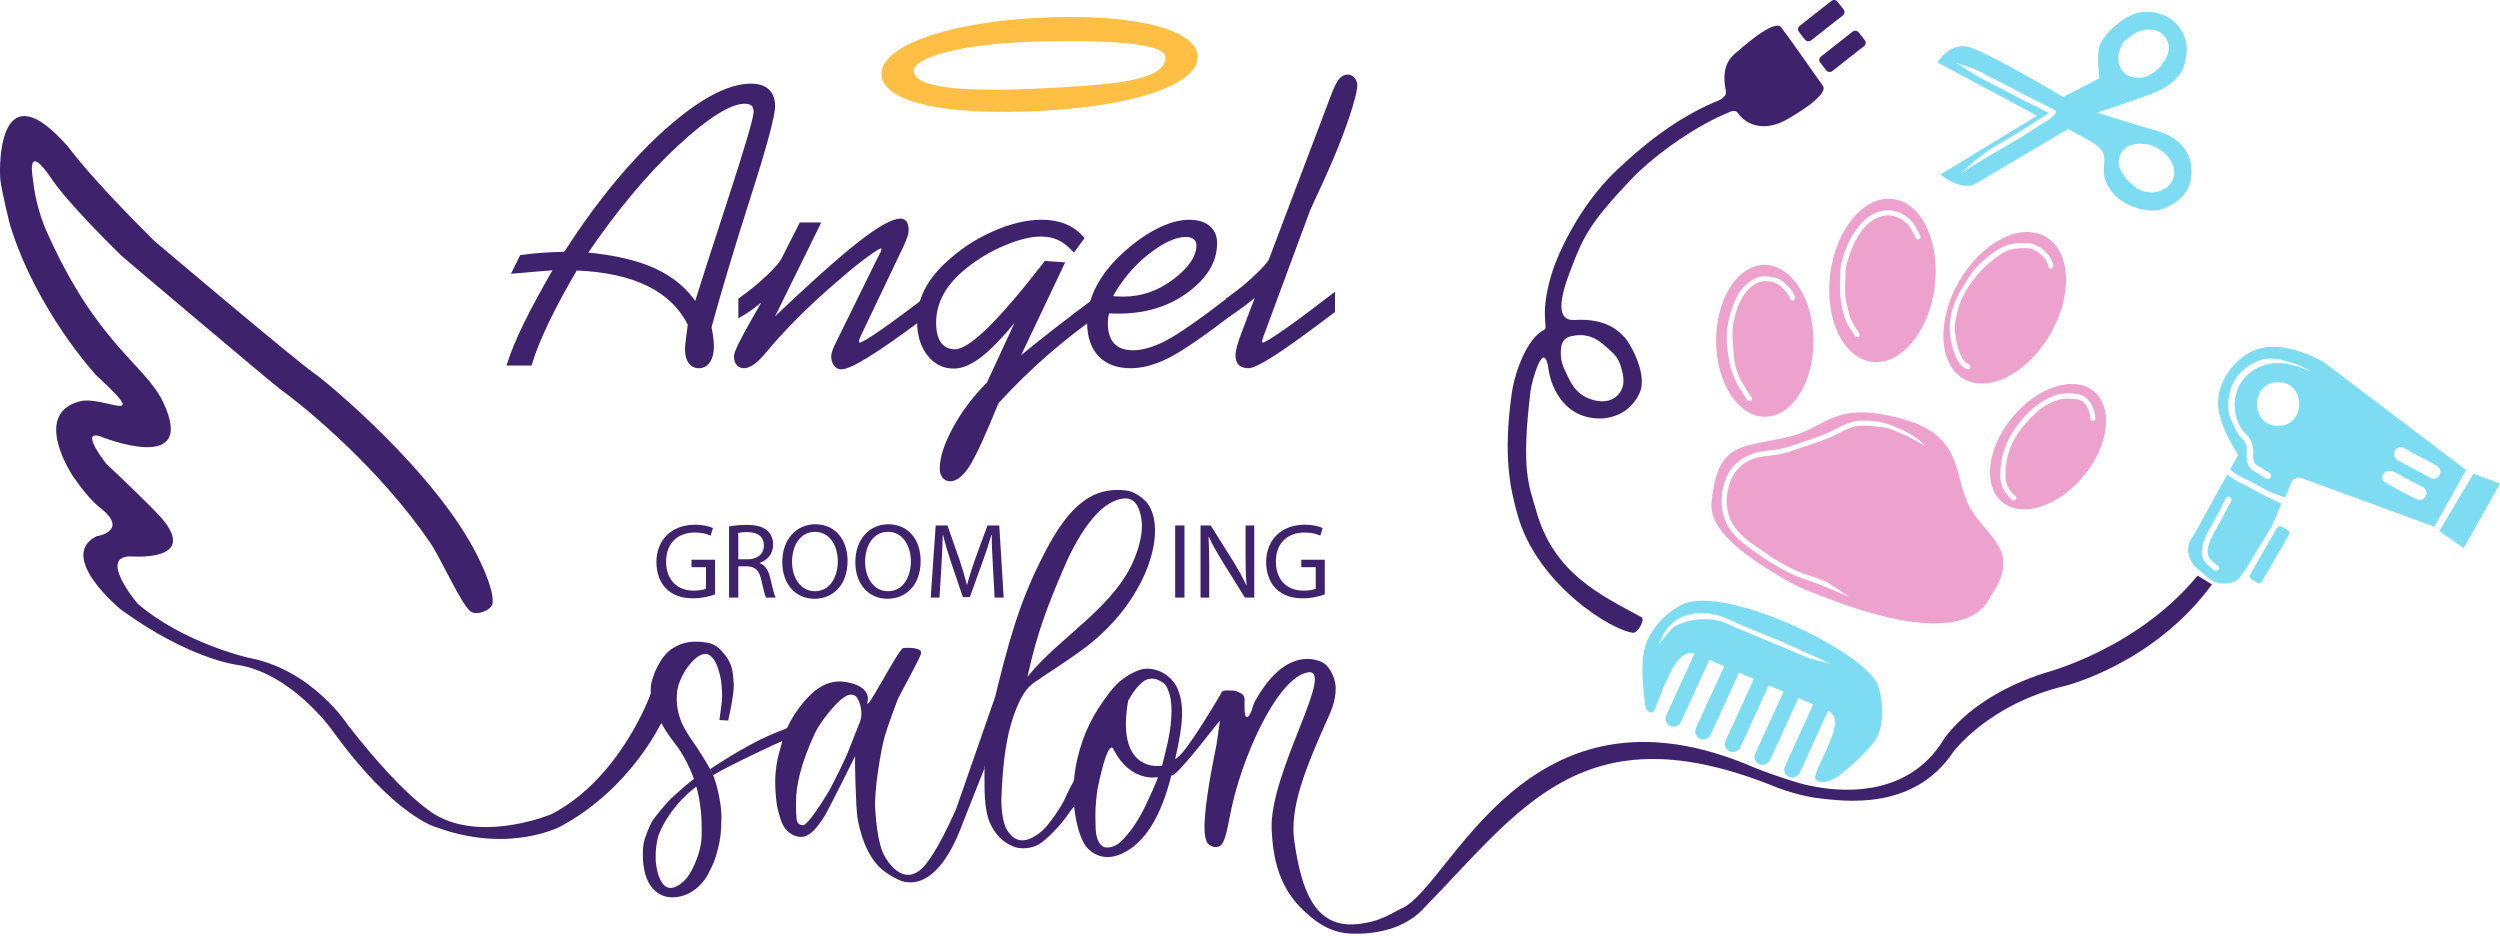 <svg width="267" height="100" viewBox="0 0 267 100" fill="none" xmlns="http://www.w3.org/2000/svg">
<path d="M62.499 27.167C65.554 27.443 68.028 28.019 69.92 28.894C71.812 29.77 73.272 30.999 74.3 32.584C75.199 29.732 76.363 26.119 77.792 21.75C79.704 15.891 80.661 12.645 80.661 12.011C80.661 11.638 80.569 11.366 80.383 11.193C80.197 11.021 79.912 10.935 79.527 10.935C77.955 10.935 75.532 12.452 72.254 15.484C68.978 18.517 65.726 22.411 62.499 27.167ZM54.338 38.891C54.738 37.651 55.327 36.234 56.106 34.642C56.884 33.051 57.958 31.068 59.329 28.698C59.086 28.712 58.437 28.763 57.379 28.853C56.323 28.942 55.488 29.014 54.873 29.069L55.667 27.457C56.309 27.361 57.005 27.284 57.754 27.229C58.504 27.174 59.371 27.133 60.357 27.105C63.883 21.646 67.468 17.29 71.109 14.037C74.749 10.783 77.785 9.157 80.211 9.157C80.982 9.157 81.572 9.347 81.979 9.726C82.385 10.105 82.589 10.653 82.589 11.369C82.589 12.389 81.725 15.599 79.998 20.995C78.27 26.391 76.87 31.048 75.8 34.963C75.885 35.404 75.949 35.797 75.993 36.141C76.035 36.485 76.057 36.782 76.057 37.03C76.057 37.692 75.928 38.216 75.671 38.602C75.414 38.988 75.071 39.181 74.643 39.181C74.228 39.181 73.907 39.018 73.679 38.695C73.45 38.371 73.336 37.913 73.336 37.32C73.336 36.976 73.429 36.148 73.615 34.838L73.636 34.673C72.695 32.812 71.212 31.389 69.192 30.403C67.172 29.417 64.604 28.862 61.492 28.738C60.264 30.82 59.232 32.736 58.397 34.488C57.562 36.238 56.973 37.706 56.63 38.891H54.338Z" fill="#3E226C"/>
<path d="M62.505 27.128C65.561 27.404 68.034 27.979 69.927 28.854C71.819 29.73 73.279 30.96 74.307 32.546C75.207 29.692 76.37 26.08 77.799 21.71C79.712 15.852 80.668 12.605 80.668 11.971C80.668 11.598 80.575 11.326 80.39 11.154C80.204 10.982 79.919 10.896 79.533 10.896C77.962 10.896 75.539 12.412 72.261 15.445C68.985 18.477 65.732 22.372 62.505 27.128ZM54.345 38.852C54.745 37.612 55.333 36.195 56.112 34.603C56.89 33.011 57.964 31.029 59.335 28.658C59.092 28.672 58.443 28.724 57.386 28.813C56.33 28.903 55.494 28.975 54.88 29.03L55.673 27.417C56.315 27.321 57.011 27.245 57.761 27.19C58.511 27.135 59.378 27.093 60.363 27.066C63.89 21.606 67.474 17.251 71.115 13.997C74.757 10.744 77.791 9.117 80.219 9.117C80.99 9.117 81.579 9.307 81.986 9.686C82.392 10.065 82.596 10.613 82.596 11.329C82.596 12.35 81.732 15.559 80.004 20.956C78.276 26.352 76.877 31.009 75.807 34.923C75.892 35.365 75.956 35.758 75.999 36.102C76.042 36.447 76.063 36.743 76.063 36.991C76.063 37.653 75.935 38.177 75.678 38.563C75.421 38.949 75.078 39.142 74.65 39.142C74.236 39.142 73.914 38.98 73.686 38.656C73.457 38.332 73.343 37.873 73.343 37.281C73.343 36.936 73.436 36.109 73.622 34.799L73.643 34.634C72.701 32.773 71.219 31.35 69.198 30.364C67.178 29.379 64.611 28.823 61.498 28.7C60.27 30.781 59.239 32.697 58.403 34.448C57.568 36.199 56.979 37.667 56.636 38.852H54.345Z" stroke="#3E226C" stroke-width="0.367" stroke-miterlimit="10"/>
<path d="M79.034 33.721V32.025C80.161 31.227 81.154 30.416 82.011 29.596C82.868 28.776 83.396 28.173 83.596 27.787L85.524 23.983H87.408L82.16 34.651C86.33 30.669 89.497 27.825 91.66 26.123C93.823 24.421 95.333 23.569 96.19 23.569C96.404 23.569 96.568 23.659 96.682 23.838C96.797 24.016 96.854 24.279 96.854 24.623C96.854 24.803 96.818 25.002 96.746 25.223C96.675 25.444 96.533 25.794 96.318 26.277L91.799 35.747C91.699 35.968 91.632 36.127 91.595 36.223C91.559 36.32 91.542 36.389 91.542 36.431C91.542 36.541 91.566 36.63 91.618 36.699C91.667 36.768 91.727 36.809 91.799 36.823C92.042 36.823 92.835 36.358 94.176 35.427C95.519 34.497 97.254 33.212 99.381 31.571V33.267L98.375 34.011C93.662 37.539 90.814 39.305 89.829 39.305C89.586 39.305 89.379 39.19 89.207 38.964C89.036 38.736 88.95 38.444 88.95 38.084C88.95 37.933 88.996 37.73 89.089 37.474C89.183 37.219 89.315 36.926 89.487 36.595L93.77 27.89C94.013 27.422 94.162 27.125 94.219 27.001C94.277 26.876 94.305 26.788 94.305 26.733C94.305 26.608 94.291 26.515 94.263 26.453C94.233 26.392 94.19 26.36 94.133 26.36C93.948 26.36 93.409 26.685 92.516 27.332C91.625 27.98 90.614 28.801 89.487 29.792C88.101 30.964 86.798 32.15 85.578 33.349C84.357 34.549 83.275 35.692 82.332 36.782C82.189 36.947 81.99 37.182 81.733 37.484C80.819 38.615 80.055 39.18 79.441 39.18C79.169 39.18 78.956 39.08 78.798 38.881C78.641 38.681 78.563 38.416 78.563 38.084C78.563 37.685 79.213 36.355 80.512 34.094C81.126 33.032 81.611 32.178 81.969 31.53C81.425 32.012 80.911 32.436 80.427 32.801C79.941 33.166 79.477 33.473 79.034 33.721Z" fill="#3E226C"/>
<path d="M79.04 33.683V31.987C80.168 31.188 81.161 30.378 82.018 29.557C82.874 28.737 83.403 28.134 83.603 27.748L85.53 23.943H87.415L82.168 34.613C86.337 30.629 89.504 27.786 91.667 26.083C93.83 24.381 95.34 23.529 96.197 23.529C96.411 23.529 96.575 23.619 96.69 23.798C96.804 23.978 96.861 24.24 96.861 24.584C96.861 24.763 96.825 24.963 96.754 25.184C96.682 25.404 96.54 25.756 96.325 26.238L91.806 35.709C91.706 35.93 91.638 36.088 91.603 36.184C91.567 36.281 91.549 36.35 91.549 36.391C91.549 36.502 91.574 36.591 91.624 36.66C91.674 36.73 91.734 36.77 91.806 36.784C92.049 36.784 92.841 36.319 94.184 35.389C95.525 34.458 97.261 33.173 99.388 31.532V33.227L98.382 33.972C93.67 37.501 90.821 39.266 89.835 39.266C89.592 39.266 89.385 39.152 89.214 38.924C89.043 38.697 88.957 38.404 88.957 38.045C88.957 37.894 89.003 37.691 89.097 37.435C89.189 37.181 89.322 36.887 89.493 36.557L93.777 27.851C94.019 27.383 94.169 27.086 94.226 26.962C94.283 26.838 94.312 26.749 94.312 26.693C94.312 26.569 94.297 26.476 94.269 26.414C94.24 26.352 94.198 26.321 94.141 26.321C93.955 26.321 93.416 26.645 92.523 27.293C91.631 27.941 90.621 28.761 89.493 29.753C88.108 30.925 86.805 32.111 85.584 33.31C84.363 34.51 83.281 35.654 82.339 36.743C82.196 36.908 81.996 37.143 81.739 37.446C80.826 38.576 80.061 39.141 79.447 39.141C79.176 39.141 78.962 39.041 78.805 38.842C78.648 38.642 78.57 38.376 78.57 38.045C78.57 37.646 79.219 36.316 80.518 34.055C81.132 32.993 81.618 32.139 81.975 31.491C81.433 31.973 80.918 32.397 80.433 32.762C79.948 33.128 79.483 33.434 79.04 33.683Z" stroke="#3E226C" stroke-width="0.367" stroke-miterlimit="10"/>
<path d="M117.608 31.572V33.268C115.537 34.715 113.585 36.238 111.751 37.838C109.915 39.436 108.156 41.159 106.471 43.006C105.071 46.453 104.043 48.69 103.387 49.717C102.729 50.744 102.088 51.258 101.459 51.258C101.188 51.258 100.966 51.15 100.794 50.937C100.624 50.723 100.538 50.437 100.538 50.079C100.538 48.948 100.999 47.529 101.919 45.819C102.84 44.11 104.05 42.504 105.549 41.001L109.127 33.268C107.442 35.404 106.035 36.931 104.907 37.848C103.779 38.764 102.765 39.223 101.866 39.223C100.766 39.223 99.867 38.768 99.167 37.858C98.468 36.949 98.118 35.77 98.118 34.322C98.118 33.205 98.361 32.151 98.846 31.159C99.332 30.165 100.073 29.202 101.073 28.263C102.543 26.871 104.211 25.762 106.074 24.934C107.938 24.108 109.662 23.694 111.247 23.694C112.175 23.694 112.996 23.839 113.71 24.129C114.424 24.417 115.052 24.866 115.595 25.472L114.674 26.734C114.146 26.169 113.606 25.759 113.057 25.503C112.506 25.248 111.876 25.121 111.162 25.121C110.076 25.121 108.781 25.435 107.274 26.061C105.768 26.689 104.386 27.506 103.13 28.511C102.016 29.394 101.18 30.335 100.624 31.335C100.066 32.334 99.788 33.385 99.788 34.488C99.788 35.48 99.978 36.235 100.356 36.752C100.735 37.269 101.28 37.527 101.994 37.527C102.793 37.527 103.979 36.766 105.549 35.243C107.121 33.719 109.162 31.338 111.676 28.099L113.475 28.223L108.527 38.644C109.854 37.541 111.261 36.411 112.746 35.252C114.231 34.094 115.851 32.868 117.608 31.572Z" fill="#3E226C"/>
<path d="M117.616 31.531V33.227C115.545 34.674 113.592 36.197 111.758 37.796C109.923 39.395 108.163 41.118 106.478 42.966C105.078 46.412 104.05 48.649 103.394 49.676C102.737 50.703 102.094 51.217 101.466 51.217C101.195 51.217 100.973 51.109 100.802 50.896C100.631 50.682 100.545 50.396 100.545 50.038C100.545 48.907 101.005 47.487 101.926 45.778C102.847 44.069 104.057 42.462 105.557 40.96L109.134 33.227C107.449 35.364 106.042 36.89 104.914 37.807C103.786 38.724 102.773 39.182 101.873 39.182C100.774 39.182 99.874 38.727 99.174 37.817C98.475 36.907 98.125 35.729 98.125 34.281C98.125 33.164 98.368 32.11 98.853 31.117C99.338 30.125 100.081 29.16 101.081 28.222C102.551 26.83 104.218 25.72 106.082 24.893C107.945 24.066 109.669 23.653 111.254 23.653C112.182 23.653 113.003 23.797 113.718 24.087C114.431 24.376 115.06 24.824 115.602 25.431L114.681 26.692C114.153 26.127 113.614 25.717 113.064 25.462C112.515 25.207 111.883 25.079 111.169 25.079C110.083 25.079 108.788 25.393 107.281 26.02C105.775 26.648 104.393 27.465 103.137 28.47C102.023 29.353 101.187 30.294 100.631 31.293C100.074 32.292 99.795 33.344 99.795 34.447C99.795 35.439 99.985 36.194 100.363 36.711C100.741 37.227 101.287 37.486 102.001 37.486C102.801 37.486 103.986 36.725 105.557 35.201C107.128 33.678 109.169 31.297 111.683 28.057L113.482 28.181L108.534 38.603C109.862 37.5 111.269 36.37 112.754 35.212C114.239 34.054 115.859 32.827 117.616 31.531Z" stroke="#3E226C" stroke-width="0.367" stroke-miterlimit="10"/>
<path d="M118.572 31.821C118.801 31.849 119.029 31.869 119.258 31.883C119.486 31.897 119.722 31.904 119.965 31.904C121.948 31.904 123.777 31.266 125.447 29.992C127.118 28.716 127.953 27.465 127.953 26.238C127.953 25.907 127.835 25.646 127.599 25.453C127.365 25.259 127.047 25.163 126.647 25.163C125.505 25.163 124.13 25.797 122.523 27.065C120.918 28.334 119.6 29.919 118.572 31.821ZM131.766 31.572V33.269C128.539 35.75 126.204 37.355 124.762 38.087C123.32 38.817 121.985 39.183 120.757 39.183C119.329 39.183 118.226 38.773 117.448 37.952C116.67 37.132 116.28 35.964 116.28 34.447C116.28 33.248 116.57 32.062 117.148 30.89C117.726 29.719 118.58 28.588 119.708 27.5C120.963 26.3 122.231 25.366 123.509 24.698C124.787 24.029 125.946 23.695 126.99 23.695C127.875 23.695 128.563 23.898 129.056 24.304C129.549 24.712 129.795 25.28 129.795 26.011C129.795 27.913 128.785 29.612 126.764 31.107C124.744 32.604 122.306 33.352 119.451 33.352C119.136 33.352 118.904 33.348 118.754 33.341C118.605 33.334 118.457 33.324 118.315 33.31C118.244 33.53 118.193 33.737 118.165 33.93C118.137 34.124 118.122 34.322 118.122 34.529C118.122 35.55 118.365 36.322 118.85 36.846C119.336 37.369 120.05 37.631 120.993 37.631C122.063 37.631 123.277 37.277 124.633 36.567C125.989 35.856 128.367 34.192 131.766 31.572Z" fill="#3E226C"/>
<path d="M118.58 31.78C118.808 31.808 119.037 31.829 119.265 31.842C119.494 31.856 119.729 31.863 119.972 31.863C121.957 31.863 123.785 31.225 125.455 29.951C127.126 28.675 127.961 27.424 127.961 26.197C127.961 25.866 127.844 25.605 127.608 25.412C127.372 25.218 127.054 25.122 126.655 25.122C125.512 25.122 124.138 25.756 122.532 27.024C120.925 28.293 119.608 29.878 118.58 31.78ZM131.774 31.532V33.228C128.547 35.709 126.212 37.315 124.77 38.046C123.328 38.777 121.993 39.142 120.765 39.142C119.337 39.142 118.234 38.732 117.455 37.911C116.677 37.091 116.288 35.923 116.288 34.406C116.288 33.207 116.577 32.022 117.155 30.849C117.734 29.678 118.588 28.547 119.715 27.458C120.972 26.259 122.239 25.326 123.517 24.657C124.795 23.988 125.955 23.654 126.997 23.654C127.883 23.654 128.572 23.857 129.064 24.264C129.557 24.671 129.803 25.239 129.803 25.97C129.803 27.872 128.793 29.571 126.772 31.067C124.752 32.563 122.314 33.31 119.458 33.31C119.144 33.31 118.912 33.307 118.762 33.3C118.612 33.293 118.466 33.283 118.323 33.269C118.251 33.49 118.202 33.697 118.173 33.89C118.145 34.083 118.13 34.282 118.13 34.489C118.13 35.509 118.373 36.281 118.858 36.805C119.344 37.329 120.058 37.591 121 37.591C122.071 37.591 123.285 37.236 124.642 36.526C125.998 35.816 128.375 34.151 131.774 31.532Z" stroke="#3E226C" stroke-width="0.367" stroke-miterlimit="10"/>
<path d="M142.389 31.572V33.268C141.946 33.597 141.311 34.074 140.482 34.693C136.484 37.685 134.1 39.181 133.329 39.181C132.929 39.181 132.629 39.085 132.429 38.891C132.23 38.698 132.13 38.403 132.13 38.002C132.13 37.741 132.183 37.413 132.29 37.02C132.398 36.627 132.608 36.024 132.922 35.211L134.421 31.261C133.878 31.73 133.336 32.167 132.794 32.574C132.251 32.982 131.694 33.364 131.123 33.722V32.026C132.294 31.186 133.318 30.345 134.197 29.504C135.074 28.663 135.571 28.091 135.685 27.788L142.175 10.646C142.546 9.64 142.853 8.978 143.096 8.661C143.339 8.344 143.617 8.186 143.931 8.186C144.159 8.186 144.356 8.282 144.52 8.474C144.684 8.668 144.767 8.895 144.767 9.158C144.767 9.543 144.602 10.284 144.273 11.38C143.945 12.476 143.495 13.755 142.924 15.215C142.325 16.732 141.653 18.289 140.911 19.889C140.168 21.488 139.769 22.363 139.711 22.515L134.807 35.769C134.736 35.948 134.682 36.103 134.647 36.234C134.611 36.365 134.593 36.444 134.593 36.473C134.593 36.556 134.621 36.634 134.678 36.71C134.736 36.786 134.793 36.823 134.85 36.823C135.078 36.823 135.849 36.365 137.163 35.448C138.476 34.532 140.218 33.24 142.389 31.572Z" fill="#3E226C"/>
<path d="M142.397 31.532V33.228C141.955 33.559 141.319 34.034 140.491 34.655C136.493 37.646 134.108 39.142 133.337 39.142C132.938 39.142 132.638 39.045 132.438 38.852C132.238 38.659 132.138 38.363 132.138 37.963C132.138 37.702 132.191 37.374 132.298 36.981C132.405 36.588 132.616 35.985 132.93 35.172L134.43 31.222C133.887 31.691 133.344 32.129 132.802 32.535C132.259 32.942 131.702 33.324 131.131 33.683V31.987C132.302 31.146 133.326 30.305 134.205 29.465C135.083 28.624 135.579 28.051 135.693 27.748L142.183 10.606C142.554 9.6 142.861 8.938 143.104 8.621C143.347 8.304 143.625 8.145 143.94 8.145C144.168 8.145 144.364 8.242 144.529 8.435C144.692 8.628 144.775 8.855 144.775 9.117C144.775 9.503 144.611 10.244 144.282 11.34C143.954 12.436 143.504 13.715 142.933 15.176C142.333 16.692 141.662 18.25 140.919 19.849C140.177 21.448 139.777 22.324 139.72 22.475L134.815 35.73C134.743 35.909 134.69 36.064 134.654 36.195C134.619 36.326 134.601 36.405 134.601 36.433C134.601 36.516 134.63 36.595 134.687 36.671C134.743 36.747 134.801 36.784 134.858 36.784C135.086 36.784 135.857 36.326 137.171 35.409C138.485 34.493 140.227 33.2 142.397 31.532Z" stroke="#3E226C" stroke-width="0.367" stroke-miterlimit="10"/>
<path d="M76.367 63.476C75.925 63.645 75.048 63.9 74.02 63.9C72.862 63.9 71.908 63.605 71.165 62.882C70.507 62.243 70.102 61.219 70.104 60.02C70.107 57.721 71.673 56.039 74.231 56.039C75.112 56.039 75.812 56.235 76.141 56.393L75.894 57.205C75.487 57.018 74.978 56.874 74.208 56.874C72.355 56.874 71.141 58.038 71.141 59.969C71.141 61.921 72.303 63.078 74.088 63.078C74.733 63.078 75.171 62.986 75.399 62.87V60.574H73.853V59.779H76.367V63.476Z" fill="#3E226C"/>
<path d="M78.85 59.731H79.857C80.913 59.731 81.581 59.151 81.581 58.268C81.581 57.267 80.866 56.832 79.825 56.83C79.348 56.83 79.017 56.874 78.85 56.919V59.731ZM77.865 56.224C78.365 56.122 79.084 56.058 79.761 56.058C80.808 56.058 81.497 56.258 81.973 56.692C82.35 57.028 82.572 57.554 82.572 58.157C82.572 59.169 81.932 59.842 81.133 60.12V60.148C81.715 60.355 82.067 60.91 82.252 61.709C82.504 62.786 82.684 63.522 82.84 63.823H81.817C81.697 63.601 81.524 62.944 81.315 61.978C81.09 60.923 80.676 60.515 79.783 60.484H78.85V63.823H77.865V56.224Z" fill="#3E226C"/>
<path d="M84.59 60.014C84.59 61.664 85.478 63.14 87.031 63.14C88.598 63.14 89.478 61.687 89.478 59.936C89.478 58.402 88.684 56.802 87.044 56.802C85.405 56.802 84.59 58.329 84.59 60.014ZM90.52 59.893C90.52 62.537 88.924 63.949 86.979 63.949C84.954 63.949 83.546 62.366 83.546 60.038C83.546 57.596 85.044 55.992 87.082 55.992C89.167 55.992 90.52 57.603 90.52 59.893Z" fill="#3E226C"/>
<path d="M92.393 60.014C92.393 61.664 93.28 63.14 94.835 63.14C96.402 63.14 97.281 61.687 97.281 59.936C97.281 58.402 96.488 56.802 94.848 56.802C93.209 56.802 92.393 58.329 92.393 60.014ZM98.324 59.893C98.324 62.537 96.728 63.949 94.782 63.949C92.757 63.949 91.35 62.366 91.35 60.038C91.35 57.596 92.848 55.992 94.885 55.992C96.971 55.992 98.324 57.603 98.324 59.893Z" fill="#3E226C"/>
<path d="M106.041 60.44C105.981 59.37 105.912 58.068 105.919 57.116H105.888C105.625 58.01 105.308 58.982 104.927 60.038L103.579 63.775H102.835L101.591 60.106C101.227 59.017 100.931 58.029 100.717 57.116H100.69C100.663 58.076 100.614 59.359 100.541 60.516L100.337 63.823H99.4L99.932 56.117H101.191L102.492 59.847C102.806 60.79 103.063 61.64 103.26 62.444H103.291C103.49 61.663 103.758 60.814 104.098 59.849L105.46 56.117H106.721L107.194 63.823H106.224L106.041 60.44Z" fill="#3E226C"/>
<path d="M126.501 63.823H125.51V56.117H126.501V63.823Z" fill="#3E226C"/>
<path d="M128.217 63.823V56.117H129.301L131.747 60.011C132.305 60.915 132.748 61.726 133.109 62.521L133.135 62.509C133.045 61.481 133.027 60.54 133.027 59.346V56.117H133.955V63.823H132.953L130.527 59.918C130.001 59.053 129.488 58.175 129.106 57.337L129.074 57.349C129.132 58.325 129.146 59.254 129.146 60.528V63.823H128.217Z" fill="#3E226C"/>
<path d="M141.488 63.476C141.047 63.645 140.169 63.9 139.141 63.9C137.983 63.9 137.029 63.605 136.286 62.882C135.628 62.243 135.223 61.219 135.225 60.02C135.228 57.721 136.794 56.039 139.351 56.039C140.235 56.039 140.933 56.235 141.262 56.393L141.015 57.205C140.608 57.018 140.099 56.874 139.329 56.874C137.476 56.874 136.262 58.038 136.262 59.969C136.262 61.921 137.424 63.078 139.209 63.078C139.854 63.078 140.292 62.986 140.52 62.87V60.574H138.974V59.779H141.488V63.476Z" fill="#3E226C"/>
<path d="M110.278 4.454C103.275 4.651 97.394 6.036 97.588 7.639C97.856 9.858 105.789 9.762 113.215 9.338C119.722 8.966 124.469 8.46 124.473 6.12C124.475 4.653 118.728 4.217 110.278 4.454ZM111.641 11.82C100.427 12.461 94.305 10.758 94.147 7.987C93.981 5.105 100.582 2.49 110.459 1.926C120.815 1.334 127.744 3.077 127.91 5.978C128.079 8.946 121.352 11.264 111.641 11.82Z" fill="#FFBF45"/>
<path d="M71.885 69.21C72.582 68.796 73.55 68.313 75.485 68.628C76.361 68.772 76.833 69.198 77.443 69.968C78.243 70.977 78.258 71.852 78.314 72.405C78.39 73.154 78.475 73.751 77.771 76.952L76.836 76.902L77.077 75.054C77.09 75.035 77.125 74.443 77.12 74.314C77.115 74.144 77.133 74.217 77.099 73.633C77.07 73.141 77.017 72.627 76.889 72.089C76.752 71.517 76.585 71.109 76.585 71.109C76.279 70.273 75.773 69.895 75.467 69.846C74.67 69.721 73.874 70.697 73.51 71.147C73.135 71.61 72.424 72.891 72.327 73.77C72.08 76.025 72.82 77.508 73.893 79.049C74.457 79.858 75.471 81.366 76.078 82.599C76.571 83.597 77.072 85.999 77.051 87.286C77.026 88.839 76.953 89.604 76.681 90.637C76.337 91.938 76.287 92.082 75.548 93.494C75.295 93.978 73.956 95.964 71.57 95.826C70.721 95.777 69.99 95.293 69.523 94.65C68.523 93.271 68.614 91.121 68.714 90.228C68.79 89.558 69.409 88.134 69.599 87.8C69.895 87.277 71.204 85.72 71.664 85.289C72.904 84.127 74.088 83.171 74.128 83.196C74.231 83.262 74.375 84.009 74.375 84.009C74.242 84.1 71.669 85.933 70.382 89.066C70.238 89.417 70.148 89.93 70.073 90.535C70.028 90.91 70.011 91.32 70.029 91.883C70.036 92.113 70.379 96.533 73.035 94.106C73.384 93.786 73.837 93.139 74.209 92.249C74.541 91.457 74.663 91.075 74.841 90.216C74.972 89.583 74.941 88.839 74.941 88.36C74.941 87.442 74.858 85.705 74.348 83.913C73.906 82.359 73.015 80.572 71.998 79.289C71.523 78.69 71.045 77.979 70.635 77.233C70.585 77.141 67.49 84.153 59.873 88.258C59.873 88.258 54.423 91.21 46.625 88.36C46.625 88.36 42.126 87.251 35.4 77.881C35.4 77.881 31.032 71.838 25.3 71.003C25.3 71.003 20.176 70.397 12.863 65.064C12.863 65.064 6.032 59.427 10.314 57.267C10.346 57.296 13.877 56.699 10.675 54.216C10.675 54.216 9.481 53.345 7.795 50.863C7.795 50.863 3.272 44.157 8.59 42.849C11.053 42.242 16.358 45.671 10.295 40.101C10.295 40.101 3.986 33.338 1.088 24.091C1.088 24.091 0.117 20.267 0.027 19.07C-0.106 17.289 -0.022 7.38 7.245 15.64C7.398 15.814 9.518 18.843 16.49 25.739C16.572 25.82 31.695 38.593 33.487 39.817C34.983 40.84 46.458 50.377 50.936 59.256C51.674 60.718 52.8 63.235 52.598 64.473C52.49 65.128 51.065 65.743 50.349 65.357C49.364 64.827 47.115 59.659 45.928 57.93C40.623 50.2 33.07 43.834 29.943 41.579C29.131 40.993 13.154 27.496 12.928 27.274C7.359 21.798 5.813 19.546 5.672 19.336C2.622 14.75 3.518 18.999 3.569 19.525C3.723 21.09 4.309 23.18 4.858 24.432C10.276 36.785 15.468 38.851 17.419 42.943C21.213 50.898 10.693 46.6 10.693 46.6C8.439 45.88 11.372 49.553 11.372 49.553C16.121 54.02 17.192 55.258 17.192 55.258C21.36 60.014 14.085 59.427 14.085 59.427C10.314 59.275 14.682 64.457 14.682 64.457C19.607 68.691 26.524 70.245 26.524 70.245C33.382 71.506 37.19 77.483 37.19 77.483C44.001 86.209 47.09 87.336 47.09 87.336C52.129 89.779 58.888 86.957 58.888 86.957C66.239 83.168 69.52 74.125 69.51 74.011C69.484 73.723 69.487 73.448 69.523 73.188C69.652 72.273 70.485 70.04 71.885 69.21Z" fill="#3E226C"/>
<path d="M91.976 76.574C92.07 75.864 91.846 75.037 91.587 74.594C91.369 74.223 91.062 74.188 90.839 74.188C89.779 74.188 87.54 77.197 87.043 78.279C85.476 81.69 85.013 83.915 85.013 85.744C85.013 86.193 85.013 87.563 85.164 87.819C85.301 88.049 85.731 88.226 85.944 88.069C86.442 87.701 87.383 86.397 88.564 84.437C89.067 83.432 90.109 81.561 90.848 79.606C91.337 78.333 91.454 78.099 91.634 77.626C91.721 77.399 91.923 76.963 91.976 76.574ZM91.325 80.767C91.325 80.767 88.5 86.458 88.054 87.174C87.175 88.574 86.407 89.382 85.543 89.382C84.789 89.382 84.107 88.895 83.743 88.322C83.396 87.774 83.036 86.52 82.938 85.72C82.521 82.325 83.098 80.828 83.549 79.167C83.579 79.057 77.328 82.019 76.157 82.798L75.841 82.14C82.093 78.016 83.931 78.035 84.083 77.702C84.997 75.706 86.383 74.361 86.67 74.092C87.673 73.158 88.729 72.775 89.663 72.775C90.25 72.775 93.04 73.092 92.648 74.974C92.344 76.433 95.942 69.317 96.454 69.222C96.864 69.148 98.597 69.13 98.36 69.829C98.253 70.315 95.966 74.434 95.872 74.705C95.705 75.188 94.817 77.483 94.483 78.671C94.22 79.603 93.956 81.121 93.776 82.334C93.54 83.919 93.413 85.506 93.472 86.436C93.689 89.875 94.24 91.04 94.533 91.53C94.615 91.665 96.365 94.873 98.56 92.65C98.847 92.359 100.037 91.088 102.121 86.38L106.283 74.413L105.138 82.069L102.87 87.778C100.306 94.903 97.247 94.206 96.968 94.224C96.245 94.267 94.548 93.279 93.851 92.537C93.406 92.064 92.209 90.749 91.597 87.441C91.387 86.306 91.284 81.046 91.325 80.767Z" fill="#3E226C"/>
<path d="M109.728 72.293C113.23 67.906 119.289 64.772 121.311 59.27C122.36 56.418 121.873 55.057 121.615 54.343C121.491 54.004 121.105 53.233 120.25 53.233C117.85 53.233 115.439 56.332 113.53 60.861C111.943 64.592 110.823 67.338 109.728 72.293ZM107.557 79.102C107.081 81.643 107.01 84.063 106.962 84.925C106.846 87.059 107.37 88.308 107.425 88.413C108.421 90.317 109.767 89.702 110.256 89.448C111.345 88.884 111.827 88.168 112.046 87.905C112.651 87.183 113.563 85.768 113.758 85.227C113.904 84.901 114.375 83.907 114.702 83.382L114.719 86.157L114.662 86.21C114.662 86.21 114.391 86.5 114.212 86.768C113.108 88.426 111.556 89.823 110.931 90.187C110.127 90.653 108.925 90.715 108.225 90.406C107.728 90.183 106.574 89.734 105.736 87.905C105.048 86.401 105.163 83.82 105.143 83.08C105.096 81.27 105.343 78.289 106.003 75.564C107.683 68.618 108.797 64.476 111.358 59.447C113.397 55.414 115.119 53.568 117.118 52.739C118.605 52.124 120.326 52.322 120.868 52.525C121.428 52.731 122.194 53.298 122.499 53.687C124.81 56.643 122.449 64.474 115.475 69.476C112.619 71.526 110.64 72.659 109.994 73.267C108.907 74.291 107.985 76.803 107.557 79.102Z" fill="#3E226C"/>
<path d="M123.686 81.796L124.103 81.791C124.103 81.791 124.558 80.03 124.715 79.283C125.507 75.503 124.929 74.09 124.692 73.556C124.553 73.243 124.41 72.929 123.66 72.608C123.13 72.38 122.453 72.437 121.954 72.91C121.452 73.387 121.117 73.67 120.3 75.184C119.326 76.994 118.696 78.14 117.939 80.944C116.883 84.852 116.972 86.716 117.01 88.327C117.017 88.623 117.036 89.975 117.819 90.423C118.183 90.632 119.018 90.492 119.562 90.007C120.531 89.14 121.387 87.949 122.202 86.325C122.531 85.667 123.467 83.634 123.667 83.022L123.478 83.016C123.478 83.016 120.788 83.5 119.013 80.202C118.932 80.05 118.462 78.269 117.201 84.314L117.842 79.042L120.482 74.87L118.504 79.076L120.488 74.844C119.164 82.314 123.686 81.796 123.686 81.796ZM121.438 71.647C123.065 70.941 125.065 71.949 125.757 73.541C126.678 75.66 126.189 78.266 125.158 82.576C124.025 87.251 122.218 90.127 119.737 91.205C118.586 91.705 117.555 91.641 116.644 91.013C116.181 90.704 115.817 90.247 115.554 89.64C114.669 87.602 114.323 84.307 115.033 81.159C115.7 78.238 116.81 76.162 118.482 73.977C119.461 72.7 120.385 72.104 121.438 71.647Z" fill="#3E226C"/>
<path d="M133.166 76.584C133.618 76.525 133.763 75.286 134.075 74.822C137.227 69.222 140.365 70.422 140.941 70.612C141.734 70.875 142.176 71.615 142.478 72.479C142.914 73.722 142.458 75.272 141.976 76.346C139.338 82.204 137.718 86.28 138.237 89.862C138.995 95.092 140.416 99.079 144.83 98.704C147.509 98.476 148.808 97.399 149.681 97.024C154.974 94.751 162.95 71.402 187.353 81.974C188.271 82.371 191.899 83.663 193.36 83.925C194.306 84.094 202.795 86.123 207.286 79.445C207.286 79.445 209.824 74.642 218.348 71.878C218.348 71.878 228.203 69.393 234.701 61.474L236.236 62.42C230.022 70.909 220.605 73.239 220.605 73.239C212.363 75.191 208.602 80.316 208.602 80.316C204.339 86.701 196.784 85.501 194.596 85.299C192.336 85.091 189.88 84.144 189.747 84.09C168.981 75.614 162.362 86.521 151.859 97.207C149.135 99.98 144.803 99.753 143.997 99.689C141.749 99.513 140.263 98.202 139.324 97.34C136.57 94.814 135.964 91.68 135.812 88.624C135.506 82.444 143.123 70.716 139.4 71.875C136.112 72.899 132.525 81.305 131.467 86.6C131.171 87.885 130.913 90.166 130.182 90.406C129.815 90.525 129.599 90.472 129.282 90.306C128.888 90.122 128.782 89.692 128.706 89.295C128.491 88.165 128.753 85.22 129.887 79.719C130.019 79.069 130.178 77.613 130.292 76.991C130.334 76.76 125.718 82.999 125.094 82.836C125.094 82.836 124.909 81.168 125.517 81.043C126.476 80.847 130.368 74.118 130.484 73.93C130.609 73.731 130.937 73.745 130.937 73.745C130.937 73.745 131.504 73.728 131.694 73.75C131.989 73.784 132.084 73.824 132.421 73.985C132.988 74.256 132.92 74.699 132.92 74.699C132.921 75.099 132.92 75.374 132.92 75.374C132.92 75.374 132.872 76.622 133.166 76.584Z" fill="#3E226C"/>
<path d="M167.468 36.022C167.712 35.903 168.017 35.856 168.282 35.821C169.815 35.625 170.832 36.397 171.521 37.027C172.404 37.835 172.766 38.058 173.101 39.134C173.446 40.235 173.592 41.241 172.884 42.08C172.107 43 170.874 43.01 169.777 42.597C168.629 42.166 168.016 41.411 167.478 40.285C166.921 39.12 166.62 38.555 166.707 37.342C166.761 36.605 166.989 36.255 167.468 36.022ZM175.319 65.919C170.876 63.514 165.972 61.251 164.08 54.597C163.272 51.754 162.437 50.286 163.462 41.751C163.575 40.803 164.927 35.789 165.407 39.591C165.53 40.561 166.62 44.757 170.989 44.694C171.207 44.691 173.891 44.651 175.107 41.978C176.068 39.869 173.889 36.389 173.522 36.035C172.995 35.526 171.731 33.95 168.161 34.173C165.52 34.336 167.308 29.978 167.921 28.374C169.09 25.311 169.869 23.715 174.198 19.166C176.939 16.286 181.485 13.271 184.492 12.067C184.649 12.005 185.28 11.605 185.615 12.085C186.599 13.5 188.676 14.083 191.01 12.661C191.106 12.602 195.427 10.192 194.676 9.152C193.856 8.019 191.125 4.069 190.224 2.91C189.481 1.953 185.747 5.345 185.534 5.525C185.054 5.933 183.715 6.825 184.322 9.731C184.477 10.475 183.253 10.845 183.142 10.893C178.634 12.823 175.133 15.857 172.732 18.111C168.485 22.099 166.287 27.47 165.836 28.866C164.333 33.528 165.392 34.988 164.94 35.208C163.095 36.105 161.789 39.709 161.465 41.953C160.467 48.9 161.365 52.386 162.06 54.925C164.108 62.409 172.164 67.379 174.438 67.581C174.906 67.623 175.732 66.143 175.319 65.919Z" fill="#3E226C"/>
<path d="M203.491 46.488C203.01 46.273 201.922 45.762 201.15 45.64C200.797 45.584 200.441 45.559 200.086 45.523C199.347 45.447 198.608 45.404 197.886 45.607C197.193 45.803 196.595 46.175 195.952 46.482C195.315 46.787 194.653 47.041 193.986 47.273C193.359 47.492 192.727 47.693 192.099 47.908C191.499 48.113 190.912 48.34 190.289 48.471C189.093 48.723 187.862 48.647 186.75 49.226C185.757 49.74 185.079 50.566 184.724 51.622C184.383 52.635 184.308 53.75 184.571 54.791C184.854 55.914 185.563 56.79 186.43 57.532C186.905 57.941 187.434 58.274 187.947 58.633C188.457 58.989 188.96 59.355 189.491 59.681C190.567 60.342 191.755 61.001 192.966 61.375C193.844 61.645 193.653 61.596 194.871 62.053C195.408 62.254 197.499 63.756 197.499 63.756C196.244 63.202 194.201 62.357 193.521 62.126C192.924 61.924 192.338 61.744 191.761 61.489C190.325 60.856 189.003 60.041 187.722 59.142C186.692 58.42 185.682 57.737 184.903 56.728C184.22 55.849 183.894 54.741 183.869 53.636C183.843 52.559 184.092 51.423 184.628 50.483C185.173 49.529 186.084 48.859 187.099 48.474C187.688 48.251 188.298 48.18 188.919 48.119C189.623 48.05 190.313 47.935 190.986 47.72C192.32 47.293 193.681 46.852 194.977 46.319C196.193 45.819 197.291 45.008 198.643 44.92C199.336 44.876 200.029 44.968 200.717 45.045C201.253 45.106 204.298 46.089 205.606 47.619C205.606 47.619 204.13 46.773 203.491 46.488ZM210.411 54.241C208.63 51.135 209.819 46.742 203.667 44.895C196.012 42.596 195.179 45.576 191.365 46.562C186.063 47.931 183.482 46.915 182.793 53.634C182.489 56.584 186.291 59.261 189.621 61.289C192.4 62.982 193.506 63.23 194.851 63.765C198.589 65.256 209.957 69.323 212.61 63.664C215.97 58.814 212.282 57.501 210.411 54.241Z" fill="#EDA1CD"/>
<path d="M223.249 44.687C223.22 44.101 222.985 43.417 222.555 43.004C222.105 42.572 221.489 42.594 220.906 42.577C220.244 42.557 219.723 42.683 219.127 42.967C218.6 43.218 218.116 43.509 217.67 43.889C216.765 44.658 215.962 45.563 215.334 46.573C214.689 47.608 214.323 48.74 214.214 49.956C214.162 50.529 214.133 51.129 214.314 51.685C214.466 52.152 214.867 52.691 215.247 53C215.521 53.223 215.131 53.609 214.86 53.387C214.602 53.178 214.4 52.876 214.203 52.61C214.003 52.337 213.842 52.046 213.752 51.717C213.552 50.988 213.621 50.203 213.721 49.464C213.913 48.064 214.455 46.812 215.282 45.67C216.056 44.602 217.025 43.528 218.17 42.851C218.745 42.511 219.405 42.155 220.073 42.061C220.674 41.976 221.36 41.995 221.955 42.107C223.128 42.325 223.743 43.587 223.797 44.687C223.814 45.039 223.266 45.038 223.249 44.687ZM223.635 41.8C221.544 40.052 217.654 41.279 214.945 44.537C212.235 47.798 211.734 51.856 213.824 53.603C215.914 55.351 219.806 54.126 222.515 50.866C225.223 47.607 225.726 43.547 223.635 41.8Z" fill="#EDA1CD"/>
<path d="M218.815 28.551C218.73 28.204 218.609 27.927 218.393 27.65C218.184 27.383 217.925 27.135 217.655 26.935C217.407 26.752 217.169 26.617 216.863 26.552C216.546 26.484 216.212 26.488 215.89 26.504C215.296 26.533 214.715 26.599 214.177 26.87C213.569 27.176 213.033 27.591 212.513 28.036C211.463 28.933 210.695 29.834 209.938 31.131C209.577 31.746 209.29 32.36 209.117 33.048C208.922 33.831 208.727 34.588 208.796 35.4C208.858 36.141 208.998 36.86 209.249 37.563C209.425 38.055 209.732 38.713 210.257 38.91C210.584 39.033 210.442 39.562 210.111 39.438C209.479 39.201 209.066 38.578 208.82 37.973C208.472 37.111 208.299 36.194 208.237 35.269C208.178 34.384 208.367 33.486 208.653 32.655C208.936 31.835 209.24 31.238 209.671 30.575C210.098 29.916 210.547 29.101 211.094 28.536C211.596 28.017 212.089 27.591 212.663 27.146C213.218 26.716 213.937 26.286 214.622 26.11C215.233 25.954 215.946 25.908 216.572 25.962C217.21 26.017 217.674 26.241 218.17 26.627C218.451 26.844 218.674 27.107 218.883 27.394C219.083 27.671 219.18 27.892 219.288 28.274C219.384 28.614 218.899 28.893 218.815 28.551ZM218.495 25.294C215.811 23.727 211.669 25.85 209.242 30.035C206.815 34.22 207.023 38.881 209.707 40.448C212.392 42.013 216.535 39.891 218.961 35.706C221.388 31.522 221.18 26.859 218.495 25.294Z" fill="#EDA1CD"/>
<path d="M191.228 31.959C191.087 31.66 190.987 31.414 190.751 31.168C190.54 30.949 190.337 30.715 190.114 30.509C189.671 30.102 188.852 29.988 188.27 30.049C187.252 30.157 186.387 31.164 185.949 32.015C185.426 33.031 185.096 34.222 185.038 35.359C185.003 36.026 185.08 36.677 185.122 37.342C185.163 37.993 185.195 38.65 185.396 39.278C185.579 39.848 185.823 40.453 186.129 40.969C186.284 41.231 186.416 41.439 186.576 41.697C186.728 41.94 186.908 42.212 187.079 42.445C187.287 42.73 186.811 43.003 186.605 42.722C186.364 42.391 186.22 42.157 185.975 41.744C185.781 41.417 185.556 41.087 185.4 40.739C185.077 40.024 184.79 39.301 184.674 38.52C184.557 37.732 184.455 37.24 184.429 36.305C184.41 35.597 184.471 34.892 184.617 34.199C184.75 33.568 184.97 32.929 185.208 32.332C185.414 31.819 185.671 31.334 186.018 30.901C186.366 30.466 186.801 30.103 187.285 29.831C187.871 29.501 188.443 29.446 189.1 29.552C189.714 29.651 190.191 29.802 190.633 30.252C190.851 30.477 191.081 30.702 191.286 30.939C191.488 31.175 191.572 31.41 191.702 31.682C191.852 32 191.379 32.277 191.228 31.959ZM188.443 28.294C185.573 28.31 183.262 31.95 183.283 36.427C183.303 40.904 185.645 44.522 188.516 44.507C191.386 44.493 193.696 40.851 193.676 36.374C193.656 31.897 191.313 28.28 188.443 28.294Z" fill="#EDA1CD"/>
<path d="M204.605 25.442C204.306 24.82 204.037 24.221 203.511 23.751C203.037 23.327 202.421 23.045 201.782 23.009C200.602 22.941 199.633 23.647 198.929 24.529C198.121 25.542 197.673 26.758 197.283 27.985C197.064 28.674 197.1 29.381 197.075 30.097C197.052 30.794 197.032 31.499 197.162 32.187C197.232 32.555 197.34 32.915 197.422 33.281C197.497 33.618 197.603 33.972 197.77 34.283C197.912 34.545 198.024 34.728 198.154 34.971C198.282 35.215 198.487 35.413 198.588 35.67C198.718 35.998 198.267 36.096 198.059 35.816C197.817 35.488 197.642 35.136 197.447 34.829C197.236 34.495 197.099 34.228 196.993 33.845C196.76 32.996 196.547 32.12 196.516 31.236C196.489 30.468 196.521 29.683 196.555 28.915C196.588 28.193 196.824 27.449 197.073 26.782C197.332 26.089 197.58 25.493 198.002 24.877C198.352 24.366 198.727 23.86 199.191 23.445C200.093 22.64 201.34 22.239 202.524 22.586C203.111 22.759 203.649 23.095 204.075 23.533C204.536 24.007 204.795 24.578 205.078 25.165C205.23 25.481 204.758 25.759 204.605 25.442ZM202.177 21.253C199.098 20.851 196.096 24.421 195.472 29.221C194.847 34.024 196.837 38.241 199.915 38.642C202.994 39.043 205.995 35.475 206.62 30.673C207.244 25.872 205.254 21.654 202.177 21.253Z" fill="#EDA1CD"/>
<path fill-rule="evenodd" clip-rule="evenodd" d="M193.273 70.318L192.223 69.897C191.575 69.648 191.485 69.551 190.839 69.295C189.564 68.793 188.351 68.239 187.095 67.737C186.498 67.499 185.91 67.238 185.314 66.997C184.568 66.696 184.155 66.407 183.517 66.281C182.293 66.038 181.087 66.065 179.899 66.463C179.314 66.66 178.811 66.821 178.417 67.308L177.899 67.909L177.161 68.786C177.428 68.186 177.775 67.395 178.218 66.912C178.672 66.417 179.163 66.05 179.787 65.83C181.011 65.401 182.106 65.297 183.596 65.755C184.243 65.954 184.84 66.259 185.453 66.531C186.109 66.821 186.775 67.09 187.44 67.355C188.738 67.872 190.028 68.397 191.3 68.975C192.532 69.535 195.545 70.902 195.545 70.902L193.273 70.318ZM200.628 73.345C199.455 69.647 184.304 62.456 179.778 64.512C178.142 65.257 176.726 66.696 175.977 68.307C175.081 70.236 175.46 73.299 175.659 74.944C175.735 75.566 175.796 75.785 176.081 76.008C176.163 76.073 176.198 76.056 176.3 76.081C176.547 76.142 176.666 75.887 176.762 75.68C177.508 74.071 178.884 69.109 180.97 69.806L177.953 76.412C177.755 76.844 177.949 77.347 178.386 77.535C178.827 77.724 179.341 77.524 179.538 77.09L182.56 70.474L184.146 71.153L181.122 77.769C180.925 78.203 181.119 78.705 181.557 78.894C181.995 79.081 182.51 78.881 182.708 78.449L185.73 71.833L187.317 72.511L184.293 79.127C184.094 79.56 184.29 80.064 184.726 80.251C185.165 80.439 185.68 80.239 185.876 79.805L188.9 73.191L190.486 73.869L187.463 80.485C187.265 80.919 187.458 81.421 187.896 81.608C188.335 81.796 188.849 81.596 189.047 81.164L192.07 74.549L193.653 75.228L190.632 81.843C190.435 82.276 190.628 82.779 191.067 82.967C191.505 83.154 192.02 82.955 192.218 82.523L195.234 75.916C195.551 76.082 195.801 76.351 195.929 76.683C196.33 77.719 194.742 80.762 194.21 81.928C194.092 82.185 193.775 82.906 193.875 83.167C193.977 83.427 194.374 83.526 194.659 83.512C195.4 83.478 195.953 83.115 196.171 82.998C196.171 82.998 198.356 81.482 200.146 79.248C201.263 77.853 201.161 75.016 200.628 73.345Z" fill="#7EDCF2"/>
<path d="M260.514 56.723L263.134 58.537L267 51.641L264.153 50.6L260.514 56.723Z" fill="#7EDCF2"/>
<path d="M259.531 51.021C258.394 50.343 257.172 49.823 256.045 49.126C255.695 48.911 255.593 48.483 255.782 48.124C255.964 47.779 256.458 47.659 256.785 47.861C257.912 48.556 259.135 49.077 260.271 49.756C260.622 49.965 260.721 50.404 260.533 50.758C260.35 51.107 259.86 51.218 259.531 51.021ZM259.13 52.844C259.091 53.019 258.946 53.193 258.793 53.282C258.649 53.367 258.391 53.425 258.228 53.357C257.582 53.086 256.962 52.746 256.34 52.422C256.078 52.285 255.823 52.136 255.565 51.989C255.503 51.952 255.442 51.919 255.379 51.885C255.337 51.864 255.27 51.829 255.225 51.804C255.209 51.796 255.104 51.737 255.087 51.73C255.048 51.712 255.018 51.692 254.963 51.665C254.608 51.49 254.365 51.186 254.444 50.838C254.485 50.663 254.63 50.489 254.782 50.4C254.965 50.292 255.144 50.296 255.346 50.326C255.934 50.414 256.454 50.827 256.968 51.098C257.275 51.26 257.585 51.414 257.894 51.57C258.039 51.644 258.182 51.72 258.326 51.796C258.393 51.832 258.462 51.866 258.531 51.899C258.565 51.916 258.6 51.931 258.634 51.948C258.71 51.983 258.672 51.965 258.619 51.943C258.804 52.02 258.946 52.108 259.057 52.279C259.164 52.445 259.172 52.657 259.13 52.844ZM246.814 39.715C245.538 39.07 243.81 38.599 242.498 38.836C241.084 39.091 239.916 39.873 239.244 41.005C238.898 41.587 238.712 42.362 238.662 43.051C238.613 43.717 238.784 44.376 239.017 45.05C239.145 45.422 239.422 45.947 239.728 46.206C240.358 46.734 240.678 47.559 240.655 48.316C240.643 48.702 240.586 49.182 240.844 49.508C241.011 49.72 241.287 49.825 241.509 49.964C241.8 50.144 242.083 50.336 242.382 50.503C242.776 50.722 242.422 51.327 242.028 51.108C241.729 50.942 241.446 50.75 241.155 50.569C240.914 50.419 240.654 50.297 240.443 50.102C240.099 49.783 239.973 49.338 239.95 48.882C239.931 48.471 240.001 48.053 239.926 47.644C239.881 47.398 239.689 47.071 239.476 46.874C239.336 46.743 239.165 46.526 239.165 46.526C239.155 46.515 239.145 46.498 239.133 46.484L238.984 46.258C238.737 45.887 238.541 45.369 238.34 44.941C238.122 44.477 237.95 43.932 237.956 43.425C237.967 42.458 238.114 41.604 238.597 40.737C239.038 39.944 239.709 39.306 240.503 38.879C240.927 38.653 241.361 38.418 241.842 38.343C242.38 38.258 242.708 38.3 243.243 38.348C243.399 38.363 243.843 38.484 243.963 38.515C244.81 38.731 245.42 38.934 246.233 39.345L246.249 39.355L246.586 39.56C246.665 39.606 246.742 39.653 246.821 39.703L246.814 39.715ZM243.303 45.486C240.293 45.486 240.297 40.815 243.303 40.815C246.314 40.815 246.309 45.486 243.303 45.486ZM248.357 38.808C248.228 38.725 248.099 38.646 247.971 38.572L247.522 38.299L247.507 38.322C245.811 37.464 243.585 36.797 241.838 37.113C239.955 37.453 238.59 38.689 237.696 40.195C237.235 40.969 236.954 41.905 236.887 42.822C236.823 43.709 237.148 44.684 237.457 45.582C237.685 46.243 238.627 47.987 239.034 48.582L238.173 50.14C238.189 50.151 238.205 50.154 238.219 50.167C239.059 50.906 240.154 51.271 241.116 51.813C241.623 52.099 242.126 52.402 242.667 52.623C243.062 52.784 243.463 52.93 243.864 53.079C244.065 53.158 244.11 53.006 244.11 53.006L244.258 52.669C244.259 52.665 244.285 52.603 244.285 52.603L244.312 52.545L244.331 52.499L244.35 52.455L244.473 52.137C244.897 50.536 245.957 51.109 245.957 51.109L259.987 56.247L263.388 50.199L248.357 38.808Z" fill="#7EDCF2"/>
<path d="M237.127 55.7C236.82 56.261 236.485 56.806 236.214 57.386C235.961 57.93 235.665 58.639 235.815 59.251C235.948 59.795 236.497 60.111 236.893 60.456C237.197 60.721 236.753 61.161 236.451 60.898C235.983 60.49 235.438 60.136 235.24 59.513C235.039 58.881 235.226 58.169 235.459 57.573C235.726 56.893 236.096 56.27 236.45 55.635C236.899 54.827 237.315 54.002 237.747 53.187C237.936 52.832 238.475 53.147 238.287 53.502C237.899 54.234 237.524 54.973 237.127 55.7ZM239.163 61.728C240.168 60.402 240.524 59.658 241.203 58.537C241.655 57.788 241.785 57.584 242.216 56.895C242.461 56.504 242.533 56.319 242.682 56.028C242.682 56.028 242.79 55.802 242.84 55.708C242.911 55.572 242.922 55.552 242.958 55.472C242.961 55.463 243.022 55.318 243.022 55.318L243.12 55.072L243.232 54.82L243.663 53.783C243.31 53.652 242.745 53.328 242.398 53.182C241.843 52.95 241.324 52.648 240.801 52.354C239.819 51.801 238.743 51.414 237.872 50.686L234.386 56.996C234.228 57.268 233.451 58.031 233.775 59.319C233.857 59.643 234.212 60.376 234.486 60.558L235.144 61.113C235.144 61.113 236.005 61.912 236.357 62.073C236.957 62.348 238.01 62.487 238.885 61.991C238.904 61.933 239.126 61.779 239.163 61.728Z" fill="#7EDCF2"/>
<path d="M240.235 57.683C240.238 57.684 240.242 57.684 240.246 57.687C240.251 57.689 240.245 57.687 240.235 57.683Z" fill="#7EDCF2"/>
<path d="M240 57.568C240.097 57.613 240.16 57.644 240.199 57.661C240.079 57.606 240 57.568 240 57.568Z" fill="#7EDCF2"/>
<path d="M241.114 62.234L240.427 61.837C240.265 61.743 240.21 61.538 240.303 61.377L243.2 56.356C243.294 56.195 243.501 56.14 243.662 56.234L244.35 56.63C244.511 56.723 244.566 56.929 244.473 57.091L241.574 62.11C241.482 62.271 241.275 62.328 241.114 62.234Z" fill="#7EDCF2"/>
<path d="M192.783 4.238L192.125 3.399C191.971 3.203 192.006 2.919 192.202 2.765L195.602 0.096C195.799 -0.058 196.083 -0.024 196.237 0.174L196.895 1.011C197.049 1.207 197.015 1.493 196.818 1.647L193.418 4.314C193.222 4.469 192.937 4.434 192.783 4.238Z" fill="#3E226C"/>
<path d="M195.049 7.515L194.391 6.678C194.237 6.48 194.272 6.196 194.469 6.042L197.868 3.374C198.066 3.22 198.35 3.255 198.504 3.451L199.162 4.289C199.316 4.486 199.282 4.77 199.084 4.924L195.685 7.591C195.488 7.747 195.203 7.712 195.049 7.515Z" fill="#3E226C"/>
<path d="M232.2 18.656C232.119 19.262 231.661 19.994 231.031 20.226C230.604 20.471 230.1 20.594 229.603 20.547C228.995 20.49 228.448 20.309 227.986 19.92C227.561 19.605 227.193 19.294 226.903 18.831C226.859 18.763 226.825 18.691 226.794 18.619C226.494 18.293 226.303 17.864 226.28 17.333C226.258 16.844 226.515 16.283 226.856 15.943C227.248 15.551 227.712 15.42 228.247 15.366C228.476 15.344 228.712 15.357 228.949 15.389C229.16 15.394 229.37 15.406 229.581 15.455C229.945 15.541 230.298 15.712 230.594 15.949C231.219 16.283 231.715 16.811 231.969 17.451C232.169 17.806 232.259 18.214 232.2 18.656ZM219.482 12.18C219.072 12.705 218.386 13.024 217.837 13.379C217.071 13.873 216.318 14.387 215.533 14.851C213.928 15.797 210.955 17.476 209.409 18.519C209.409 18.519 210.636 17.41 211.035 17.083C212.444 15.929 213.558 15.341 215.127 14.424C215.916 13.963 216.672 13.454 217.436 12.956C217.87 12.673 218.402 12.415 218.804 12.057C218.087 11.696 217.381 11.32 216.651 10.981C215.839 10.604 215.067 10.149 214.273 9.736C213.461 9.312 212.633 8.928 211.828 8.487C211.44 8.274 211.061 8.061 210.682 7.83C210.217 7.549 210.324 7.613 209.959 7.381L208.935 6.696C209.329 6.884 209.83 6.971 210.914 7.39C211.154 7.484 211.786 7.811 212.174 8.023C212.959 8.454 213.77 8.826 214.563 9.241C215.375 9.666 216.165 10.132 216.999 10.514C217.824 10.893 218.609 11.331 219.423 11.73C219.607 11.82 219.586 12.047 219.482 12.18ZM226.625 4.771C226.762 4.442 227.066 4.185 227.413 4.017C227.418 4.014 227.42 4.008 227.425 4.004C227.657 3.791 227.915 3.585 228.203 3.449C228.657 3.237 229.135 3.108 229.626 3.165C229.902 3.162 230.175 3.205 230.419 3.308C231.292 3.677 231.847 4.69 231.558 5.629C231.436 6.029 231.257 6.399 231.003 6.711C230.923 6.841 230.837 6.967 230.746 7.084C230.604 7.269 230.44 7.419 230.26 7.542C229.976 7.802 229.657 8.007 229.254 8.165C228.758 8.36 228.184 8.339 227.674 8.216C226.81 8.007 226.269 7.165 226.23 6.319C226.202 5.735 226.404 5.292 226.625 4.771ZM234.033 17.914C233.805 15.034 231.228 14.201 229.864 13.822C228.197 13.359 223.977 12.028 223.977 12.028C223.977 12.028 228.529 10.518 230.015 9.931C231.683 9.274 232.929 8.151 233.223 7.127C233.574 5.914 234.049 3.945 232.087 2.206C231.37 1.571 229.725 1.033 228.348 1.367C226.681 1.772 224.737 3.607 224.241 4.86C223.919 5.675 224.205 8.366 224.205 8.366L220.34 10.361C220.34 10.361 213.116 6.023 210.483 5.088C208.317 4.32 206.924 6.662 206.924 6.662L217.561 12.357L207.229 18.647C207.229 18.647 209.503 20.491 211.018 19.607C212.448 18.773 220.871 13.771 220.871 13.771C220.871 13.771 222.349 14.588 222.849 14.847C226.592 16.79 223.144 17.7 225.772 20.744C226.962 22.123 229.676 22.843 230.925 22.335C232.176 21.827 234.263 20.836 234.033 17.914Z" fill="#7EDCF2"/>
</svg>
